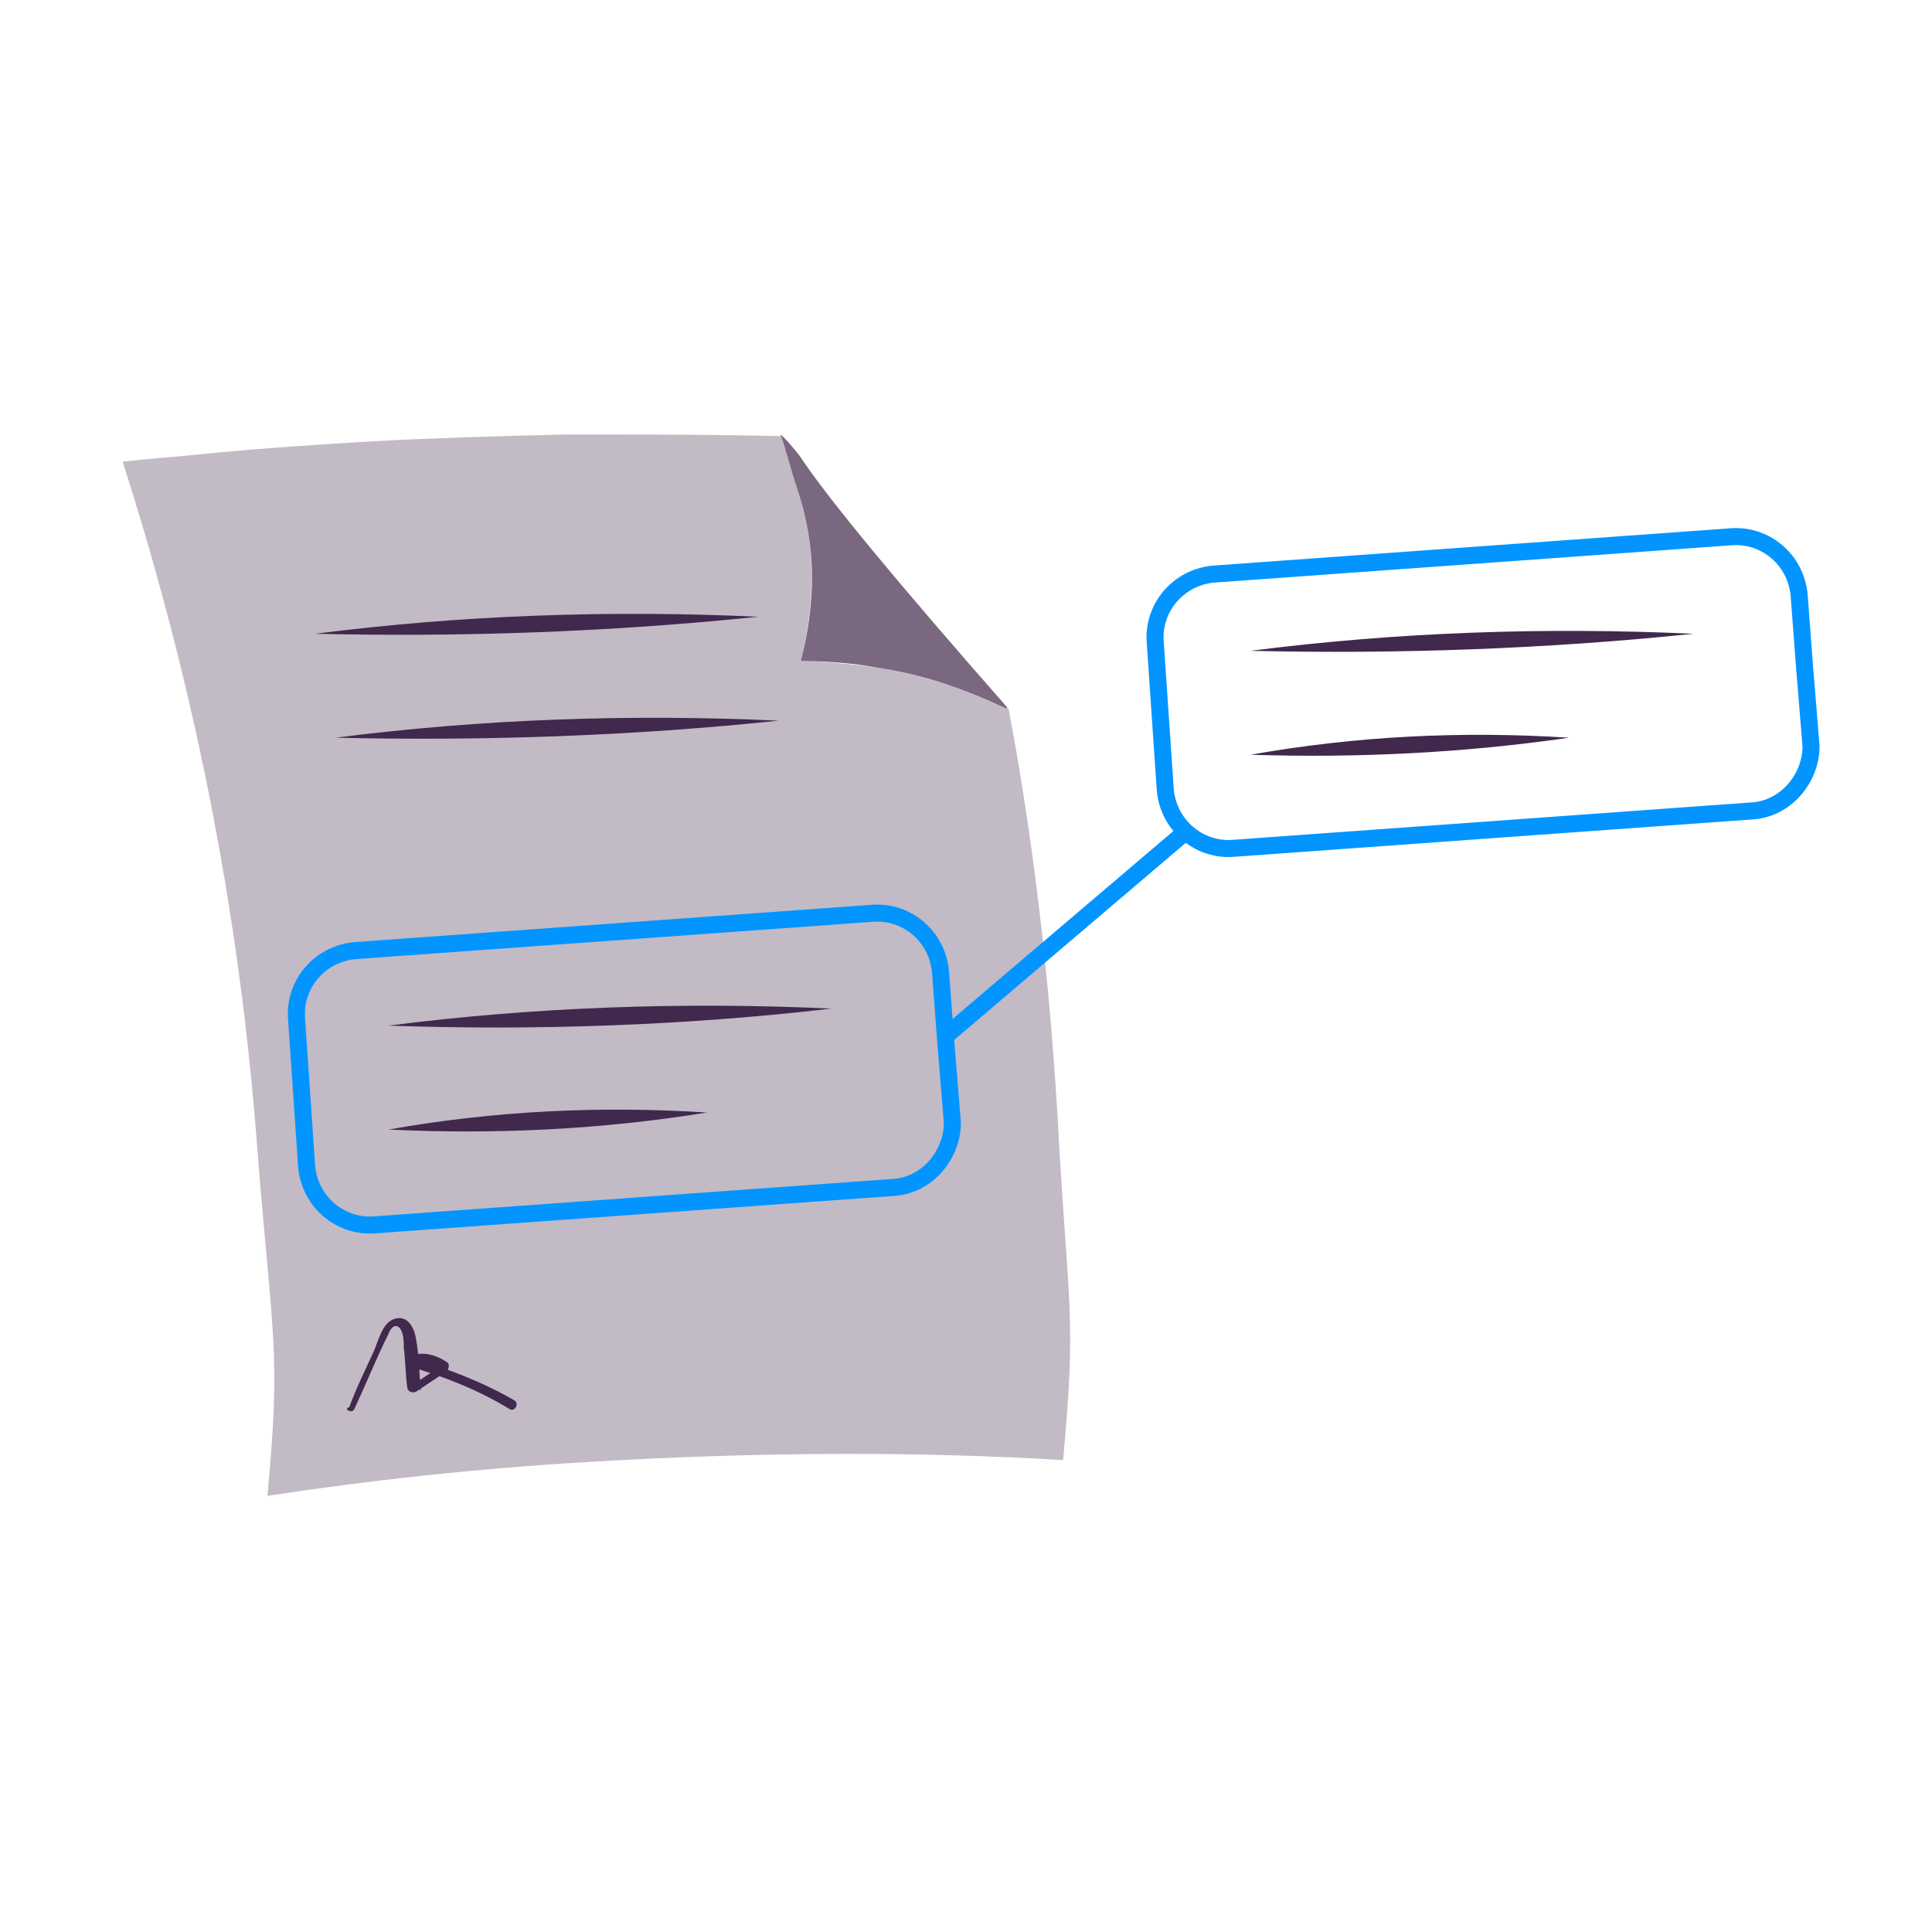 <?xml version="1.0" encoding="utf-8"?>
<!-- Generator: Adobe Illustrator 26.5.0, SVG Export Plug-In . SVG Version: 6.00 Build 0)  -->
<svg version="1.1" id="Laag_1" xmlns="http://www.w3.org/2000/svg" xmlns:xlink="http://www.w3.org/1999/xlink" x="0px" y="0px"
	 viewBox="0 0 113.4 113.4" style="enable-background:new 0 0 113.4 113.4;" xml:space="preserve">
<style type="text/css">
	.st0{fill:none;stroke:#41284D;stroke-width:3;stroke-miterlimit:10;}
	.st1{fill:#6A5B6F;}
	.st2{fill:#7A6880;}
	.st3{fill:#7F7B81;}
	.st4{fill:#41284D;}
	.st5{fill:#959098;}
	.st6{fill:#9E9D9C;}
	.st7{fill:#C7C6C6;}
	.st8{fill:#F1F1F1;}
	.st9{fill:#0295FF;}
	.st10{fill:#C2BAC5;}
	.st11{fill:#E6E6E6;}
	.st12{fill:none;stroke:#0295FF;stroke-miterlimit:10;}
	.st13{fill:none;stroke:#41284D;stroke-miterlimit:10;}
	.st14{fill:#F8A917;}
	.st15{fill:#51C185;}
	.st16{fill:#4489C9;}
	.st17{fill:none;stroke:#41284D;stroke-linecap:round;stroke-linejoin:round;stroke-miterlimit:10;}
	.st18{fill:none;stroke:#0295FF;stroke-linecap:round;stroke-linejoin:round;stroke-miterlimit:10;}
	.st19{fill:none;}
	.st20{clip-path:url(#SVGID_00000131360176227874111520000015117590180521618592_);}
	.st21{fill:#35203D;}
	.st22{clip-path:url(#SVGID_00000065773752609073826340000003266683710934387135_);}
	.st23{fill:#C6724C;}
	.st24{fill:#553E5E;}
	.st25{fill:#675370;}
	.st26{clip-path:url(#SVGID_00000124155818947332833880000014109447899639810231_);}
	.st27{clip-path:url(#SVGID_00000031886820649136776940000003214857075474321326_);}
	.st28{fill:#B15433;}
	.st29{clip-path:url(#SVGID_00000026884184137355736710000008005283993541392000_);}
	.st30{fill:#C7724D;}
	.st31{clip-path:url(#SVGID_00000056428288720815368330000008486068798676615570_);}
	.st32{fill:#F2E5DE;}
	.st33{fill:#4C4769;}
	.st34{clip-path:url(#SVGID_00000076605977102429374510000013524252548959448974_);}
	.st35{clip-path:url(#SVGID_00000101789053760703548570000003171114526176258195_);}
	.st36{clip-path:url(#SVGID_00000085208112870923055720000018406383188465351333_);}
	.st37{clip-path:url(#SVGID_00000136407844472803778260000016438263921653417663_);}
	.st38{clip-path:url(#SVGID_00000141452016641334686900000000263728718477253262_);}
	.st39{clip-path:url(#SVGID_00000034084128138226779990000005362115188942278024_);}
	.st40{clip-path:url(#SVGID_00000135663474217825324400000004571136244707617692_);}
	.st41{clip-path:url(#SVGID_00000035506940757987268440000008772299583442442150_);}
	.st42{fill:#0282DE;}
	.st43{fill:#371C3D;}
	.st44{fill:none;stroke:#0295FF;stroke-width:3;stroke-linecap:round;stroke-miterlimit:10;}
	.st45{fill:none;stroke:#41284D;stroke-width:3;stroke-linecap:round;stroke-miterlimit:10;}
	.st46{fill:#FFFFFF;}
	.st47{fill:none;stroke:#0282DE;stroke-width:3;stroke-linecap:round;stroke-miterlimit:10;}
	.st48{fill:none;stroke:#0282DE;stroke-linecap:round;stroke-miterlimit:10;}
	.st49{fill:none;stroke:#7A6880;stroke-linecap:round;stroke-miterlimit:10;}
	.st50{fill:#1D71B8;}
	.st51{fill:#4E9D71;}
	.st52{fill:#D29113;}
	.st53{fill:none;stroke:#F8A917;stroke-linecap:round;stroke-miterlimit:10;}
	.st54{fill:none;stroke:#7A6880;stroke-miterlimit:10;}
	.st55{opacity:0.34;fill:#F1F1F1;}
	.st56{fill:none;stroke:#E6E6E6;stroke-width:3;stroke-miterlimit:10;}
	.st57{fill:#F6F6F6;}
	.st58{fill:#472650;}
	.st59{opacity:0.3;}
	.st60{fill:none;stroke:#E6E6E6;stroke-miterlimit:10;}
	.st61{fill:none;stroke:#FFFFFF;stroke-linecap:round;stroke-linejoin:round;stroke-miterlimit:10;}
	.st62{fill:none;stroke:#DADADA;stroke-miterlimit:10;}
	.st63{opacity:0.35;fill:#F6F6F6;}
	.st64{fill:none;stroke:#E6E6E6;stroke-width:2;stroke-miterlimit:10;}
	.st65{opacity:0.32;fill:#F6F6F6;}
	.st66{opacity:0.36;fill:#F6F6F6;}
	.st67{fill:none;stroke:#F8A917;stroke-width:2;stroke-miterlimit:10;}
	.st68{opacity:0.33;}
	.st69{opacity:0.71;fill:#E6E6E6;}
	.st70{fill:#103E67;}
	.st71{fill:#468AC9;}
	.st72{fill:#3A2545;}
	.st73{fill:#A75E43;}
	.st74{clip-path:url(#SVGID_00000138540338129082224670000006941775252558732189_);}
	.st75{opacity:0.5;fill:url(#man_1_Orginal_1-5_00000178196238817115691430000010499757695238575790_);enable-background:new    ;}
	.st76{clip-path:url(#SVGID_00000021841810963354453830000015035545118442116772_);}
	.st77{clip-path:url(#SVGID_00000078757974255730449520000002575868195143454899_);}
	.st78{clip-path:url(#SVGID_00000116938304626569113940000014924920711339220146_);}
	.st79{fill:#2476BC;}
	.st80{clip-path:url(#SVGID_00000028284714328567205080000011464180985670944646_);}
	.st81{fill:#F2F2F2;}
	.st82{fill:#C3BBC6;}
	.st83{fill:#28192F;}
	.st84{clip-path:url(#SVGID_00000095308994041856912800000000252377477318735545_);}
	.st85{clip-path:url(#SVGID_00000134959317484474206530000017701499621144524207_);}
	.st86{clip-path:url(#SVGID_00000152258842285728984480000017165802161219171773_);}
	.st87{fill:#4B4A4B;}
	.st88{fill:#A6A0AA;}
	.st89{opacity:0.2;fill:none;}
	.st90{fill:#959098;stroke:#0295FF;stroke-miterlimit:10;}
	.st91{fill:#7A6880;stroke:#0295FF;stroke-miterlimit:10;}
	.st92{opacity:0.33;fill:#575756;}
	.st93{opacity:0.45;fill:#FFFFFF;}
	.st94{fill:#2C1B35;}
	.st95{fill:#2D1B35;}
	.st96{clip-path:url(#SVGID_00000047760494910440049800000002969526258482127757_);}
	.st97{fill:#5BB784;}
	.st98{fill:#E6D3C8;}
	.st99{clip-path:url(#SVGID_00000075124453522042836070000001768319893726808196_);}
	.st100{clip-path:url(#SVGID_00000124873526190197813750000005463826572196330887_);}
	.st101{clip-path:url(#SVGID_00000116203642260059013650000010788327422047805870_);}
	.st102{clip-path:url(#SVGID_00000111184017517289526770000005016394004125367218_);}
	.st103{clip-path:url(#SVGID_00000129892010990406469720000004519324008042758587_);}
	.st104{clip-path:url(#SVGID_00000080173957130061055230000003396303444142418359_);}
	.st105{clip-path:url(#SVGID_00000181808032111700370040000006287671133633771710_);}
	.st106{clip-path:url(#SVGID_00000143598336105881236650000006671173538394178212_);}
	.st107{clip-path:url(#SVGID_00000132799880950384925360000002864876846676914103_);}
	.st108{clip-path:url(#SVGID_00000172438009074186531680000004302668549825817229_);}
	.st109{clip-path:url(#SVGID_00000095339698906070531850000011854593658968933250_);}
	.st110{clip-path:url(#SVGID_00000117663483058391063420000002413302632316739981_);}
	.st111{clip-path:url(#SVGID_00000016071971858615995860000002858587692873865856_);}
	.st112{clip-path:url(#SVGID_00000126281544840051833960000004945402321414949547_);}
	.st113{clip-path:url(#SVGID_00000075155513168983713800000008229158070223604917_);}
	.st114{clip-path:url(#SVGID_00000119103273532576599220000000974093839882076556_);}
	.st115{clip-path:url(#SVGID_00000153687244276296565860000002775074793637834936_);}
	.st116{clip-path:url(#SVGID_00000015313647005274815960000009089018363596034944_);}
	.st117{clip-path:url(#SVGID_00000129884200510353153050000000210813015567160220_);}
	.st118{clip-path:url(#SVGID_00000037681694261975444880000010243969104931265467_);}
	.st119{clip-path:url(#SVGID_00000128445325131625403530000004505858568295371426_);}
	.st120{clip-path:url(#SVGID_00000054244582755426924930000016564332749054107545_);}
	.st121{clip-path:url(#SVGID_00000061448518630693805390000000830633148000786362_);}
	.st122{clip-path:url(#SVGID_00000043420475214070765870000010408118675020801684_);}
	.st123{clip-path:url(#SVGID_00000023252217635175182620000011640991696374735031_);}
	.st124{clip-path:url(#SVGID_00000122714684125767267200000008845343202401450904_);}
	.st125{clip-path:url(#SVGID_00000020382688385479865470000014707194342729411226_);}
	.st126{clip-path:url(#SVGID_00000127761548790137262500000005462911635626754713_);}
	.st127{clip-path:url(#SVGID_00000153707486453312201470000001592240878289977242_);}
	.st128{clip-path:url(#SVGID_00000090267028114463887970000006677563877883458988_);}
	.st129{clip-path:url(#SVGID_00000010274731614974626310000009823015499016603823_);}
	.st130{clip-path:url(#SVGID_00000145781518354464465770000008362501329321277097_);}
	.st131{clip-path:url(#SVGID_00000115515120812809265030000015342495676921409947_);}
	.st132{clip-path:url(#SVGID_00000003102406926396681410000014746231885007776438_);}
	.st133{clip-path:url(#SVGID_00000139293833709379560750000000174266356602203035_);}
	.st134{clip-path:url(#SVGID_00000088123150267144205610000007980862836134352021_);}
	.st135{clip-path:url(#SVGID_00000109028433234846141380000010800514175449729457_);}
	.st136{clip-path:url(#SVGID_00000018231120647520046620000000296349433087041161_);}
	.st137{clip-path:url(#SVGID_00000163769134303093349840000016463002046378077569_);}
	.st138{clip-path:url(#SVGID_00000127042785256670355930000011430662993836505506_);}
	.st139{clip-path:url(#SVGID_00000029013489269985702030000008330697831927452308_);}
	.st140{clip-path:url(#SVGID_00000151512303891295313790000012343306470754879127_);}
	.st141{clip-path:url(#SVGID_00000149358066788754769110000005430600768521823876_);}
	.st142{clip-path:url(#SVGID_00000083071592795555543400000007953550643018553265_);}
	.st143{clip-path:url(#SVGID_00000001660071743555447040000008434341133306013338_);}
	.st144{fill:#EDEDED;}
	.st145{fill:#1D1D1B;}
	.st146{clip-path:url(#SVGID_00000132795896078131597210000010955115844811090060_);}
	.st147{opacity:0.5;fill:url(#man_1_Orginal_1-5_00000057129132515949189630000006209135857696902307_);enable-background:new    ;}
	.st148{clip-path:url(#SVGID_00000101812857825829250180000011546560802194440623_);}
	.st149{clip-path:url(#SVGID_00000100371546971620755950000003407990798635384983_);}
	.st150{clip-path:url(#SVGID_00000118386743692676736150000002098803408002442629_);}
	.st151{clip-path:url(#SVGID_00000065070835857050948080000017374765467119331481_);}
	.st152{clip-path:url(#SVGID_00000031910111446379392070000017759065515941985961_);}
	.st153{clip-path:url(#SVGID_00000121997496125393394000000009626052495342181026_);}
	.st154{clip-path:url(#SVGID_00000044879451505222401280000012207144493145251506_);}
	.st155{fill:#FFFFFF;stroke:#41284D;stroke-miterlimit:10;}
	.st156{fill:#1CA0FF;}
	.st157{clip-path:url(#SVGID_00000021102165652145543340000012556144231430193313_);fill:#0295FF;}
	.st158{clip-path:url(#SVGID_00000042713274024736420940000016949322691987383177_);fill:#0295FF;}
	.st159{clip-path:url(#SVGID_00000178917980016075510960000006684863131824105378_);fill:#0295FF;}
	.st160{clip-path:url(#SVGID_00000135682308683634637750000008798651803992871089_);fill:#0295FF;}
	.st161{clip-path:url(#SVGID_00000101070230188513111250000003942203633683197617_);fill:#0295FF;}
	.st162{clip-path:url(#SVGID_00000103265730382148671130000012274668894077930165_);fill:#0295FF;}
	.st163{fill:#7A6981;}
	.st164{clip-path:url(#SVGID_00000095321183020506727900000006543779308254074014_);fill:#0295FF;}
	.st165{clip-path:url(#SVGID_00000095316934151883031720000010468658215396346535_);fill:#0295FF;}
	.st166{fill:#46264F;}
	.st167{clip-path:url(#SVGID_00000134221520216244281690000015996575082143939985_);fill:#0295FF;}
	.st168{clip-path:url(#SVGID_00000009554496032027244480000016362452804454623633_);fill:#0295FF;}
	.st169{clip-path:url(#SVGID_00000123406830601676912590000012380579978294433424_);fill:#0295FF;}
	.st170{clip-path:url(#SVGID_00000054226446016262086520000008780290396398118277_);fill:#0295FF;}
	.st171{fill:none;stroke:#0295FF;stroke-linecap:round;stroke-miterlimit:10;}
	.st172{fill:none;stroke:#41284D;stroke-linecap:round;stroke-miterlimit:10;}
	.st173{fill:#6F5F74;}
	.st174{fill:none;stroke:#959098;stroke-miterlimit:10;}
	.st175{fill:#3B77AC;}
	.st176{fill:#46254F;}
	.st177{fill:#0296FF;}
	.st178{fill:#C6C6C6;}
	.st179{clip-path:url(#SVGID_00000176763612121352096880000006937005206762340795_);}
</style>
<g>
	<path class="st10" d="M62.1,66c-0.5-8.8-1.5-17-2.9-24.4c-1.9-0.9-4.4-1.8-7.5-2.4C50,39,48.4,38.8,47,38.8c0.6-2.4,1.1-6-0.1-10
		c-0.4-1.3-0.8-2.8-1-3.2c-4.1-0.1-8.3-0.1-12.7-0.1c-3.9,0.1-7.6,0.2-11.3,0.4c-3.3,0.2-6.4,0.4-9.5,0.7v0
		c-1.8,0.2-3.5,0.3-5.2,0.5c3.4,10.6,6.7,24.2,7.9,40.3c0.9,11.4,1.4,11.7,0.6,20.4c5.9-0.9,12.2-1.6,19-2
		c10.1-0.6,19.4-0.6,27.7-0.1C63.2,77,62.7,77,62.1,66z M25.3,44.9C25.3,44.8,25.3,44.8,25.3,44.9C25.3,44.8,25.3,44.8,25.3,44.9
		L25.3,44.9z"/>
	<path class="st89" d="M52.4,69.7l-30.5,2.2c-2,0.1-3.7-1.4-3.9-3.4l-0.6-8.8c-0.1-2,1.4-3.7,3.4-3.9l30.5-2.2
		c2-0.1,3.7,1.4,3.9,3.4l0.3,4l0.4,4.9C55.9,67.8,54.4,69.6,52.4,69.7z"/>
	<path class="st12" d="M102.8,47.6l-30.5,2.2c-2,0.1-3.7-1.4-3.9-3.4l-0.6-8.8c-0.1-2,1.4-3.7,3.4-3.9l30.5-2.2
		c2-0.1,3.7,1.4,3.9,3.4l0.3,4l0.4,4.9C106.3,45.7,104.8,47.5,102.8,47.6z"/>
	<g>
		<g>
			<polygon class="st6" points="45.9,25.6 45.9,25.6 45.9,25.6 			"/>
			<path class="st2" d="M47,38.8c1.4,0,2.9,0.1,4.6,0.4c3.1,0.5,5.6,1.5,7.5,2.4c0,0,0,0,0-0.1c-6.5-7.4-10.3-12-12-14.5
				c-0.1-0.2-1-1.3-1.3-1.5c0,0,0,0,0,0c0.2,0.4,0.6,2,1,3.2C48.2,32.8,47.6,36.5,47,38.8z"/>
		</g>
	</g>
	<g>
		<path class="st4" d="M18.5,37.2c8.6-1.1,17.3-1.4,26-1C35.8,37.1,27.1,37.4,18.5,37.2L18.5,37.2z"/>
	</g>
	<g>
		<path class="st4" d="M19.7,43.3c8.6-1.1,17.3-1.4,26-1C37.1,43.2,28.4,43.5,19.7,43.3L19.7,43.3z"/>
	</g>
	<g>
		<path class="st4" d="M22.8,60.2c8.6-1.1,17.3-1.4,26-1C40.2,60.2,31.4,60.5,22.8,60.2L22.8,60.2z"/>
	</g>
	<g>
		<path class="st4" d="M22.8,66.3c6.2-1.1,12.4-1.4,18.7-1C35.3,66.3,29.1,66.6,22.8,66.3L22.8,66.3z"/>
	</g>
	<g>
		<path class="st4" d="M73.4,38.2c8.6-1.1,17.3-1.4,26-1C90.7,38.1,82,38.4,73.4,38.2L73.4,38.2z"/>
	</g>
	<g>
		<path class="st4" d="M73.4,44.3c6.2-1.1,12.4-1.4,18.7-1C85.9,44.2,79.6,44.5,73.4,44.3L73.4,44.3z"/>
	</g>
	<g>
		<path class="st4" d="M20.8,82.7c0.7-1.5,1.3-3,2-4.4c0.1-0.3,0.4-0.7,0.7-0.3c0.2,0.3,0.2,0.8,0.2,1.1c0.1,0.8,0.1,1.6,0.2,2.3
			c0,0.2,0.2,0.4,0.5,0.3c0.6-0.4,1.2-0.8,1.8-1.2c0.1-0.1,0.2-0.3,0.1-0.5c-0.7-0.5-1.5-0.7-2.3-0.4c-0.3,0.1-0.3,0.5,0,0.6
			c2.1,0.6,4.1,1.4,5.9,2.5c0.3,0.2,0.6-0.3,0.3-0.5c-1.9-1.1-4-1.9-6.1-2.5c0,0.2,0,0.4,0,0.6c0.6-0.2,1.3-0.1,1.8,0.3
			c0-0.2,0-0.3,0.1-0.5c-0.6,0.4-1.2,0.8-1.8,1.2c0.2,0.1,0.3,0.2,0.5,0.3c-0.1-1-0.1-2.1-0.3-3.1c-0.1-0.6-0.5-1.3-1.2-1.1
			c-0.8,0.2-1,1.4-1.3,2c-0.5,1.1-1,2.1-1.4,3.2C20.1,82.7,20.7,83,20.8,82.7L20.8,82.7z"/>
	</g>
	<line class="st12" x1="69.5" y1="48.9" x2="55.4" y2="60.9"/>
	<path class="st12" d="M52.4,69.7l-30.5,2.2c-2,0.1-3.7-1.4-3.9-3.4l-0.6-8.8c-0.1-2,1.4-3.7,3.4-3.9l30.5-2.2
		c2-0.1,3.7,1.4,3.9,3.4l0.3,4l0.4,4.9C55.9,67.8,54.4,69.6,52.4,69.7z"/>
</g>
</svg>
